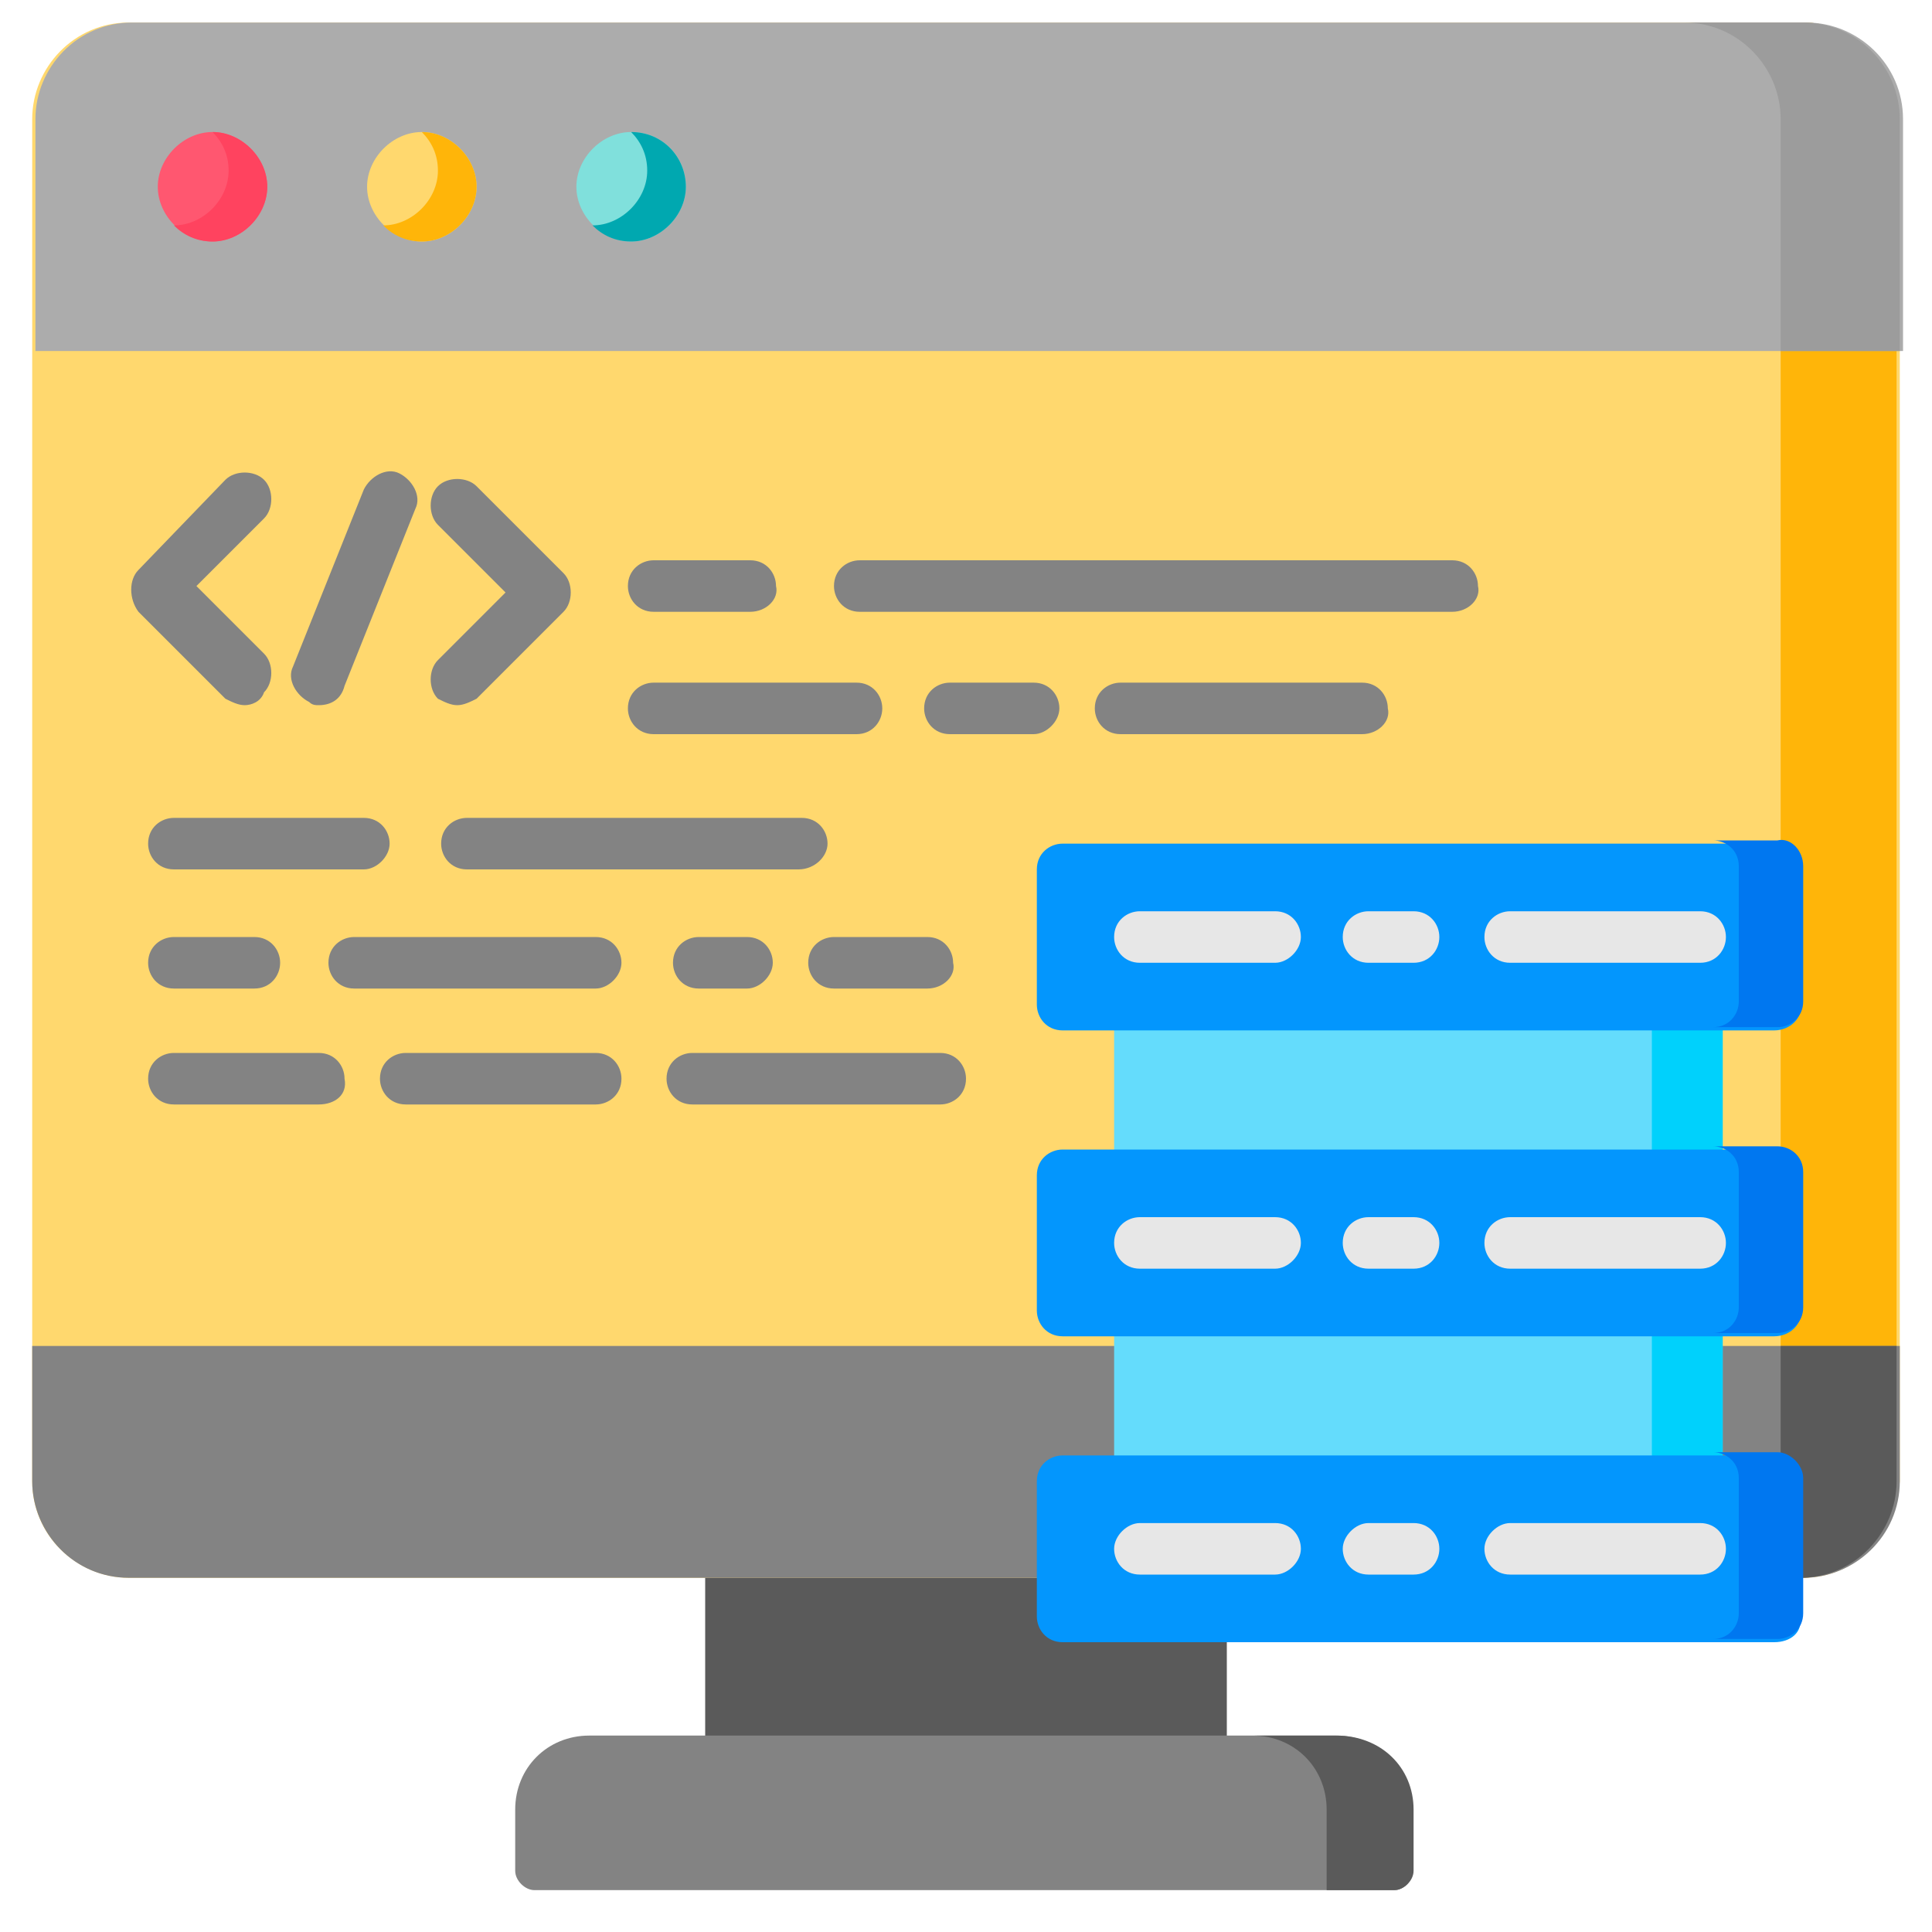 <?xml version="1.0" encoding="utf-8"?>
<!-- Generator: Adobe Illustrator 25.4.1, SVG Export Plug-In . SVG Version: 6.00 Build 0)  -->
<svg version="1.1" id="Layer_1" xmlns="http://www.w3.org/2000/svg" xmlns:xlink="http://www.w3.org/1999/xlink" x="0px" y="0px"
	 width="60px" height="60px" viewBox="0 0 60 60" style="enable-background:new 0 0 60 60;" xml:space="preserve">
<style type="text/css">
	.st0{fill:#5A5A5A;}
	.st1{fill:#FFD86E;}
	.st2{fill:#FFB509;}
	.st3{fill:#838383;}
	.st4{fill:#ACACAC;}
	.st5{fill:#9C9C9C;}
	.st6{fill:#64DCFC;}
	.st7{fill:#00D1FC;}
	.st8{fill:#0396FD;}
	.st9{fill:#0077F0;}
	.st10{fill:#E7E7E7;}
	.st11{fill:#FF5770;}
	.st12{fill:#80E0DC;}
	.st13{fill:#FF435F;}
	.st14{fill:#00A8B0;}
</style>
<path class="st0" d="M21.9,48.1h16.2v6.7H21.9V48.1z"/>
<path class="st1" d="M56,49H4c-1.6,0-3-1.3-3-3V3.7c0-1.6,1.3-3,3-3h52c1.6,0,3,1.3,3,3V46C58.9,47.7,57.6,49,56,49z"/>
<path class="st2" d="M58.9,3.7V46c0,1.6-1.3,3-3,3h-3.6c1.6,0,3-1.3,3-3V3.7c0-1.6-1.3-3-3-3H56C57.6,0.7,58.9,2.1,58.9,3.7z"/>
<path class="st3" d="M58.9,41.8H1V46c0,1.6,1.3,3,3,3h52c1.6,0,3-1.3,3-3V41.8z"/>
<path class="st0" d="M58.9,41.8V46c0,1.6-1.3,3-3,3h-3.6c1.6,0,3-1.3,3-3v-4.2H58.9z"/>
<path class="st4" d="M59,10.9H1.1V3.7c0-1.6,1.3-3,3-3h52c1.6,0,3,1.3,3,3V10.9z"/>
<path class="st5" d="M59,3.7v7.2h-3.7V3.7c0-1.6-1.3-3-3-3H56C57.7,0.7,59,2.1,59,3.7z"/>
<path class="st3" d="M43.3,58.7H16.6c-0.3,0-0.6-0.3-0.6-0.6v-1.9c0-1.3,1-2.3,2.3-2.3h23.2c1.3,0,2.3,1,2.3,2.3v1.9
	C43.9,58.4,43.6,58.7,43.3,58.7z"/>
<path class="st0" d="M43.9,56.2v1.9c0,0.3-0.3,0.6-0.6,0.6h-2.1v-2.5c0-1.3-1-2.3-2.3-2.3h2.6C42.9,53.9,43.9,54.9,43.9,56.2z"/>
<g>
	<path class="st3" d="M7.6,21.9c-0.2,0-0.4-0.1-0.6-0.2l-2.7-2.7C4,18.6,4,18,4.3,17.7L7,14.9c0.3-0.3,0.9-0.3,1.2,0s0.3,0.9,0,1.2
		l-2.1,2.1l2.1,2.1c0.3,0.3,0.3,0.9,0,1.2C8.1,21.8,7.8,21.9,7.6,21.9z"/>
	<path class="st3" d="M14.2,21.9c-0.2,0-0.4-0.1-0.6-0.2c-0.3-0.3-0.3-0.9,0-1.2l2.1-2.1l-2.1-2.1c-0.3-0.3-0.3-0.9,0-1.2
		c0.3-0.3,0.9-0.3,1.2,0l2.7,2.7c0.3,0.3,0.3,0.9,0,1.2l-2.7,2.7C14.6,21.8,14.4,21.9,14.2,21.9z"/>
	<path class="st3" d="M9.9,21.9c-0.1,0-0.2,0-0.3-0.1c-0.4-0.2-0.7-0.7-0.5-1.1l2.2-5.5c0.2-0.4,0.7-0.7,1.1-0.5
		c0.4,0.2,0.7,0.7,0.5,1.1l-2.2,5.5C10.6,21.7,10.3,21.9,9.9,21.9z"/>
	<path class="st3" d="M11.3,27H5.4c-0.5,0-0.8-0.4-0.8-0.8c0-0.5,0.4-0.8,0.8-0.8h5.9c0.5,0,0.8,0.4,0.8,0.8
		C12.1,26.6,11.7,27,11.3,27z"/>
	<path class="st3" d="M24.8,27H14.5c-0.5,0-0.8-0.4-0.8-0.8c0-0.5,0.4-0.8,0.8-0.8h10.4c0.5,0,0.8,0.4,0.8,0.8
		C25.7,26.6,25.3,27,24.8,27z"/>
	<path class="st3" d="M7.9,30.7H5.4c-0.5,0-0.8-0.4-0.8-0.8c0-0.5,0.4-0.8,0.8-0.8h2.5c0.5,0,0.8,0.4,0.8,0.8
		C8.7,30.3,8.4,30.7,7.9,30.7z"/>
	<path class="st3" d="M23.2,30.7h-1.5c-0.5,0-0.8-0.4-0.8-0.8c0-0.5,0.4-0.8,0.8-0.8h1.5c0.5,0,0.8,0.4,0.8,0.8
		C24,30.3,23.6,30.7,23.2,30.7z"/>
	<path class="st3" d="M18.5,30.7H11c-0.5,0-0.8-0.4-0.8-0.8c0-0.5,0.4-0.8,0.8-0.8h7.5c0.5,0,0.8,0.4,0.8,0.8
		C19.3,30.3,18.9,30.7,18.5,30.7z"/>
	<path class="st3" d="M28.8,30.7h-2.9c-0.5,0-0.8-0.4-0.8-0.8c0-0.5,0.4-0.8,0.8-0.8h2.9c0.5,0,0.8,0.4,0.8,0.8
		C29.7,30.3,29.3,30.7,28.8,30.7z"/>
	<path class="st3" d="M23.3,19h-3c-0.5,0-0.8-0.4-0.8-0.8c0-0.5,0.4-0.8,0.8-0.8h3c0.5,0,0.8,0.4,0.8,0.8C24.2,18.6,23.8,19,23.3,19
		z"/>
	<path class="st3" d="M45.1,19H26.7c-0.5,0-0.8-0.4-0.8-0.8c0-0.5,0.4-0.8,0.8-0.8h18.4c0.5,0,0.8,0.4,0.8,0.8
		C46,18.6,45.6,19,45.1,19z"/>
	<path class="st3" d="M42.3,22.8h-7.5c-0.5,0-0.8-0.4-0.8-0.8c0-0.5,0.4-0.8,0.8-0.8h7.5c0.5,0,0.8,0.4,0.8,0.8
		C43.2,22.4,42.8,22.8,42.3,22.8z"/>
	<path class="st3" d="M32.1,22.8h-2.6c-0.5,0-0.8-0.4-0.8-0.8c0-0.5,0.4-0.8,0.8-0.8h2.6c0.5,0,0.8,0.4,0.8,0.8
		C32.9,22.4,32.5,22.8,32.1,22.8z"/>
	<path class="st3" d="M26.6,22.8h-6.3c-0.5,0-0.8-0.4-0.8-0.8c0-0.5,0.4-0.8,0.8-0.8h6.3c0.5,0,0.8,0.4,0.8,0.8
		C27.4,22.4,27.1,22.8,26.6,22.8z"/>
	<path class="st3" d="M18.5,34.3h-5.9c-0.5,0-0.8-0.4-0.8-0.8c0-0.5,0.4-0.8,0.8-0.8h5.9c0.5,0,0.8,0.4,0.8,0.8
		C19.3,34,18.9,34.3,18.5,34.3z"/>
	<path class="st3" d="M9.9,34.3H5.4c-0.5,0-0.8-0.4-0.8-0.8c0-0.5,0.4-0.8,0.8-0.8h4.5c0.5,0,0.8,0.4,0.8,0.8
		C10.8,34,10.4,34.3,9.9,34.3z"/>
	<path class="st3" d="M29.2,34.3h-7.7c-0.5,0-0.8-0.4-0.8-0.8c0-0.5,0.4-0.8,0.8-0.8h7.7c0.5,0,0.8,0.4,0.8,0.8
		C30,34,29.6,34.3,29.2,34.3z"/>
</g>
<path class="st6" d="M34.6,30.6h18.9V37H34.6V30.6z"/>
<path class="st6" d="M34.6,40.5h18.9v5.9H34.6V40.5z"/>
<path class="st7" d="M51.3,30.6h2.2V37h-2.2V30.6z"/>
<path class="st7" d="M51.3,40.5h2.2v5.9h-2.2V40.5z"/>
<path class="st8" d="M55.1,32H33c-0.5,0-0.8-0.4-0.8-0.8v-4.2c0-0.5,0.4-0.8,0.8-0.8h22.1c0.5,0,0.8,0.4,0.8,0.8v4.2
	C56,31.6,55.6,32,55.1,32z"/>
<path class="st8" d="M55.1,41.5H33c-0.5,0-0.8-0.4-0.8-0.8v-4.2c0-0.5,0.4-0.8,0.8-0.8h22.1c0.5,0,0.8,0.4,0.8,0.8v4.2
	C56,41.1,55.6,41.5,55.1,41.5z"/>
<path class="st8" d="M55.1,51H33c-0.5,0-0.8-0.4-0.8-0.8v-4.2c0-0.5,0.4-0.8,0.8-0.8h22.1c0.5,0,0.8,0.4,0.8,0.8v4.2
	C56,50.7,55.6,51,55.1,51z"/>
<path class="st9" d="M56,26.9v4.2c0,0.5-0.4,0.8-0.8,0.8h-2c0.5,0,0.8-0.4,0.8-0.8v-4.2c0-0.5-0.4-0.8-0.8-0.8h2
	C55.6,26,56,26.4,56,26.9z"/>
<path class="st9" d="M56,36.4v4.2c0,0.5-0.4,0.8-0.8,0.8h-2c0.5,0,0.8-0.4,0.8-0.8v-4.2c0-0.5-0.4-0.8-0.8-0.8h2
	C55.6,35.6,56,35.9,56,36.4z"/>
<path class="st9" d="M56,45.9v4.2c0,0.5-0.4,0.8-0.8,0.8h-2c0.5,0,0.8-0.4,0.8-0.8v-4.2c0-0.5-0.4-0.8-0.8-0.8h2
	C55.6,45.1,56,45.5,56,45.9z"/>
<path class="st10" d="M39.6,29.9h-4.2c-0.5,0-0.8-0.4-0.8-0.8c0-0.5,0.4-0.8,0.8-0.8h4.2c0.5,0,0.8,0.4,0.8,0.8
	C40.4,29.5,40,29.9,39.6,29.9z"/>
<path class="st10" d="M52.8,29.9h-5.9c-0.5,0-0.8-0.4-0.8-0.8c0-0.5,0.4-0.8,0.8-0.8h5.9c0.5,0,0.8,0.4,0.8,0.8
	C53.6,29.5,53.3,29.9,52.8,29.9z"/>
<path class="st10" d="M43.9,29.9h-1.4c-0.5,0-0.8-0.4-0.8-0.8c0-0.5,0.4-0.8,0.8-0.8h1.4c0.5,0,0.8,0.4,0.8,0.8
	C44.7,29.5,44.4,29.9,43.9,29.9z"/>
<path class="st10" d="M39.6,39.4h-4.2c-0.5,0-0.8-0.4-0.8-0.8c0-0.5,0.4-0.8,0.8-0.8h4.2c0.5,0,0.8,0.4,0.8,0.8
	C40.4,39,40,39.4,39.6,39.4z"/>
<path class="st10" d="M52.8,39.4h-5.9c-0.5,0-0.8-0.4-0.8-0.8c0-0.5,0.4-0.8,0.8-0.8h5.9c0.5,0,0.8,0.4,0.8,0.8
	C53.6,39,53.3,39.4,52.8,39.4z"/>
<path class="st10" d="M43.9,39.4h-1.4c-0.5,0-0.8-0.4-0.8-0.8c0-0.5,0.4-0.8,0.8-0.8h1.4c0.5,0,0.8,0.4,0.8,0.8
	C44.7,39,44.4,39.4,43.9,39.4z"/>
<path class="st10" d="M39.6,48.9h-4.2c-0.5,0-0.8-0.4-0.8-0.8s0.4-0.8,0.8-0.8h4.2c0.5,0,0.8,0.4,0.8,0.8S40,48.9,39.6,48.9z"/>
<path class="st10" d="M52.8,48.9h-5.9c-0.5,0-0.8-0.4-0.8-0.8s0.4-0.8,0.8-0.8h5.9c0.5,0,0.8,0.4,0.8,0.8S53.3,48.9,52.8,48.9z"/>
<path class="st10" d="M43.9,48.9h-1.4c-0.5,0-0.8-0.4-0.8-0.8s0.4-0.8,0.8-0.8h1.4c0.5,0,0.8,0.4,0.8,0.8S44.4,48.9,43.9,48.9z"/>
<path class="st11" d="M8.3,5.8c0,0.9-0.8,1.7-1.7,1.7c-0.9,0-1.7-0.8-1.7-1.7c0-0.9,0.8-1.7,1.7-1.7C7.5,4.1,8.3,4.9,8.3,5.8z"/>
<path class="st1" d="M14.8,5.8c0,0.9-0.8,1.7-1.7,1.7c-0.9,0-1.7-0.8-1.7-1.7c0-0.9,0.8-1.7,1.7-1.7C14,4.1,14.8,4.9,14.8,5.8z"/>
<path class="st12" d="M21.3,5.8c0,0.9-0.8,1.7-1.7,1.7c-0.9,0-1.7-0.8-1.7-1.7c0-0.9,0.8-1.7,1.7-1.7C20.6,4.1,21.3,4.9,21.3,5.8z"
	/>
<path class="st13" d="M8.3,5.8c0,0.9-0.8,1.7-1.7,1.7C6.1,7.5,5.7,7.3,5.4,7c0.9,0,1.7-0.8,1.7-1.7c0-0.5-0.2-0.9-0.5-1.2
	c0,0,0,0,0,0C7.5,4.1,8.3,4.9,8.3,5.8z"/>
<path class="st2" d="M14.8,5.8c0,0.9-0.8,1.7-1.7,1.7c-0.5,0-0.9-0.2-1.2-0.5c0.9,0,1.7-0.8,1.7-1.7c0-0.5-0.2-0.9-0.5-1.2
	c0,0,0,0,0,0C14,4.1,14.8,4.9,14.8,5.8z"/>
<path class="st14" d="M21.3,5.8c0,0.9-0.8,1.7-1.7,1.7c-0.5,0-0.9-0.2-1.2-0.5c0.9,0,1.7-0.8,1.7-1.7c0-0.5-0.2-0.9-0.5-1.2
	c0,0,0,0,0,0C20.6,4.1,21.3,4.9,21.3,5.8z"/>
</svg>
